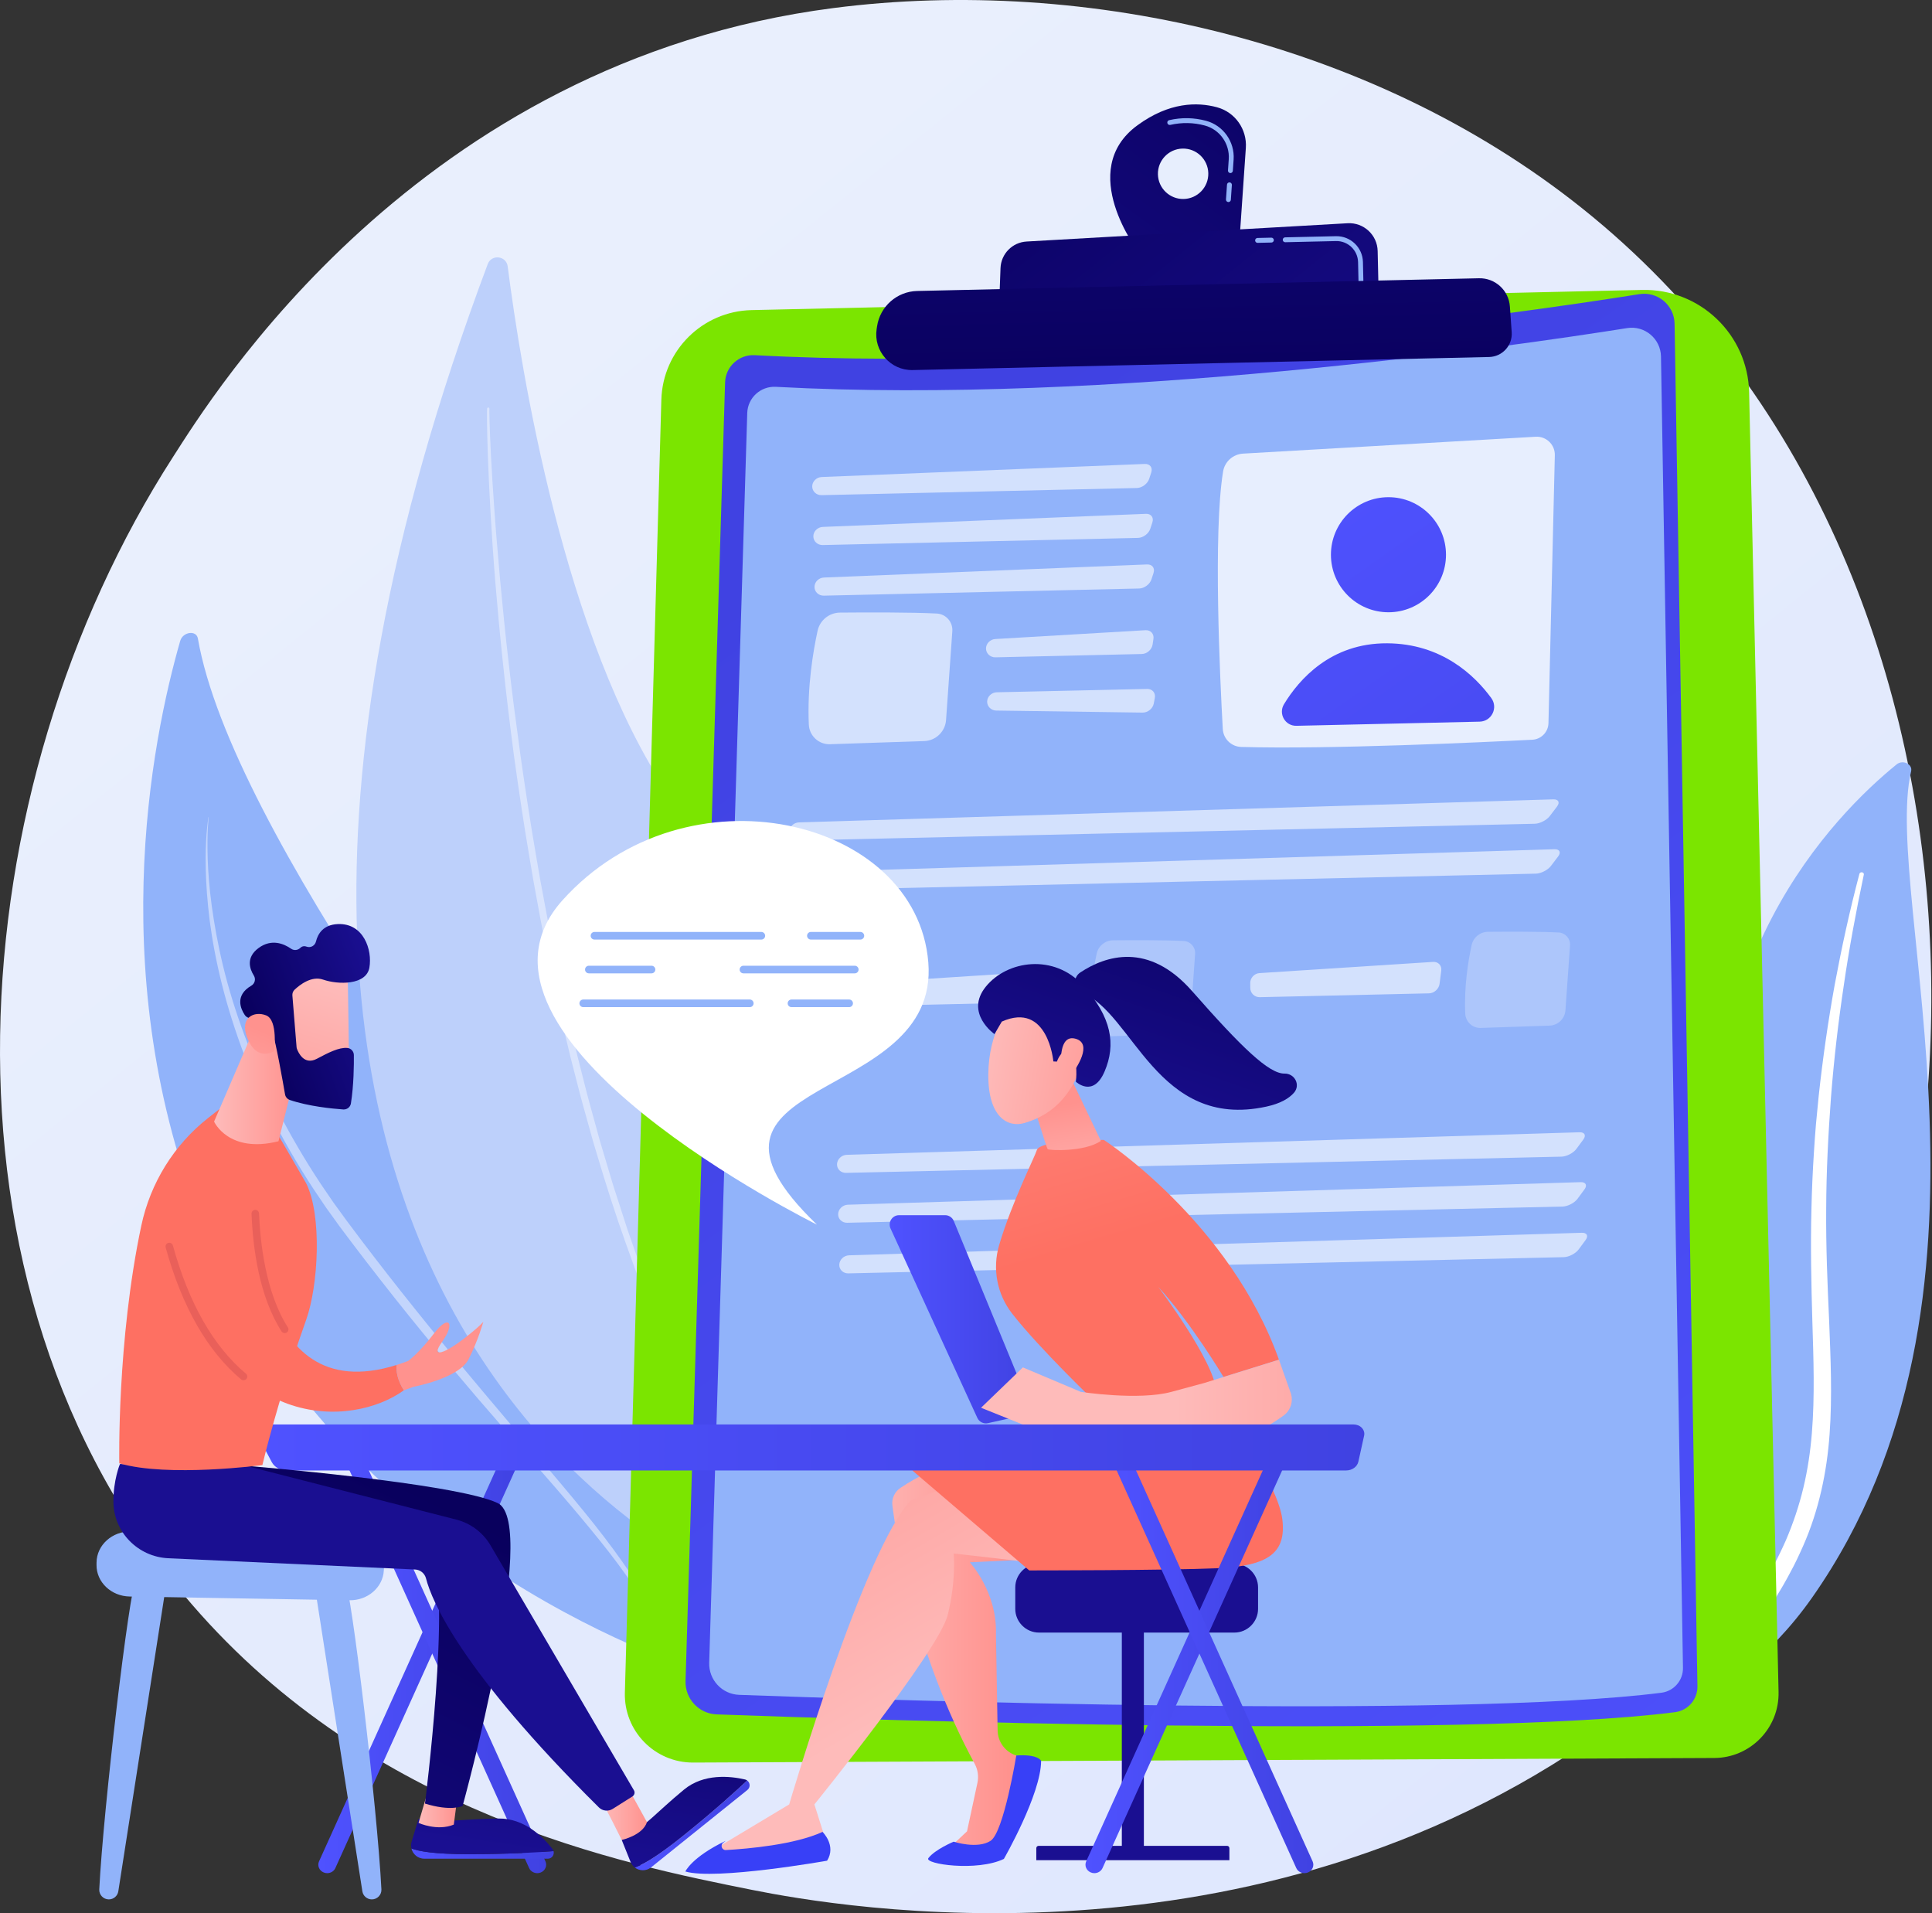 <?xml version="1.0" encoding="UTF-8"?> <svg xmlns="http://www.w3.org/2000/svg" width="2828" height="2800" viewBox="0 0 2828 2800" fill="none"><rect x="0" y="0" width="2828" height="2800" fill="#333333" stroke="none"/><path d="M2499.33 2406.15C2441.28 2466.4 2386.35 2505.25 2342.96 2535.95C1832.84 2896.78 1229.23 2791.6 1100.94 2765.91C911.51 2727.98 545.337 2654.66 280.601 2347.75C-119.923 1883.41 -57.556 1151.87 253.118 668.962C309.945 580.631 610.122 90.371 1220.23 11.748C1589.46 -35.833 2019.87 60.133 2331.55 317.565C2985.81 857.939 2939.24 1949.59 2499.33 2406.15Z" fill="url(#paint0_linear_4637_530)"></path><path d="M2797.43 1128.71C2799.87 1118.31 2785.25 1111.4 2776.29 1118.66C2685.36 1192.41 2466.86 1413.23 2521.31 1799.14C2589.63 2283.32 2472.83 2459.99 2327.44 2567.76C2327.44 2567.76 2527.11 2517.08 2652.73 2337.81C2961.16 1897.65 2754.01 1313.56 2797.43 1128.71Z" fill="#91B3FA"></path><path d="M2728.23 1279.94C2716.85 1333.84 2706.71 1387.9 2698.87 1442.21C2690.71 1496.48 2684.45 1550.93 2680.17 1605.47C2676.13 1660.03 2673.28 1714.63 2673.12 1769.27C2672.67 1823.9 2674.94 1878.48 2677.45 1933.28C2679.59 1988.06 2682.12 2043.23 2678.11 2098.8C2674.16 2154.25 2662.49 2210.18 2639.33 2262.62C2633.54 2275.68 2627.45 2288.71 2620.53 2301.3C2613.88 2314.01 2606.58 2326.46 2599.02 2338.79C2583.76 2363.41 2566.58 2387.18 2547.44 2409.75C2509.01 2454.82 2462.67 2494.79 2411.61 2528.62C2406.24 2532.18 2398.54 2531.31 2394.41 2526.67C2390.36 2522.11 2391.27 2515.62 2396.39 2512.02L2396.43 2511.99C2408.57 2503.46 2420.59 2494.82 2432.13 2485.74C2437.98 2481.28 2443.59 2476.61 2449.3 2472.03C2454.8 2467.27 2460.52 2462.69 2465.84 2457.79C2487.52 2438.49 2507.61 2417.9 2525.83 2396.14C2562.48 2352.8 2591.82 2304.52 2614.05 2254.46C2624.84 2229.31 2633.47 2203.53 2639.76 2177.25C2646.04 2150.97 2649.99 2124.24 2652.17 2097.29C2656.54 2043.36 2654.57 1988.73 2652.88 1933.94C2651.27 1879.14 2650.09 1824.06 2651.53 1769.02C2652.17 1741.51 2653.38 1714 2655.16 1686.53C2655.96 1672.8 2657.06 1659.07 2658.14 1645.35C2659.37 1631.64 2660.69 1617.93 2662.13 1604.24C2668.04 1549.47 2675.87 1494.88 2685.69 1440.58C2695.82 1386.32 2707.61 1332.32 2721.78 1278.79C2722.19 1277.26 2723.95 1276.31 2725.72 1276.66C2727.44 1277 2728.54 1278.45 2728.23 1279.94Z" fill="white"></path><path d="M1025.33 2446.63C1025.33 2446.63 1084.1 2216.05 909.074 1971.36C746.684 1744.33 338.859 1217.57 289.638 934.406C287.459 921.862 267.634 924.585 263.782 937.989C222.453 1081.77 148.108 1443.56 305.64 1814.37C508.784 2292.54 1025.33 2446.63 1025.33 2446.63Z" fill="#91B3FA"></path><path opacity="0.45" d="M305.483 1196.11C305.483 1196.11 304.779 1201.57 304.252 1211.88C303.726 1222.19 303.41 1237.33 303.99 1256.56C304.637 1275.79 306.348 1299.11 309.926 1325.64C313.575 1352.16 318.804 1381.92 326.562 1413.91C334.3 1445.9 344.703 1480.06 357.895 1515.35C371.173 1550.61 386.93 1587.14 405.699 1623.7C424.471 1660.24 445.839 1697 469.689 1732.96C475.77 1741.87 481.877 1750.82 488.002 1759.79C494.391 1768.57 500.804 1777.38 507.227 1786.21C520.254 1803.76 533.619 1821.39 547.005 1838.79C573.796 1873.69 601.222 1908.15 628.473 1941.84C655.727 1975.53 683.002 2008.33 709.655 2039.87C762.711 2103.17 813.376 2161.37 855.254 2212.7C876.206 2238.35 894.603 2262.58 910.188 2284.58C925.757 2306.61 938.294 2326.57 947.622 2343.59C956.976 2360.59 963.047 2374.62 966.964 2384.24C968.903 2389.07 970.16 2392.86 971.113 2395.36C972.035 2397.89 972.512 2399.19 972.512 2399.19C972.837 2400.08 972.378 2401.07 971.486 2401.39C970.614 2401.71 969.651 2401.28 969.303 2400.42L969.273 2400.34C969.273 2400.34 968.76 2399.07 967.764 2396.61C966.738 2394.17 965.376 2390.47 963.3 2385.78C959.148 2376.38 952.577 2362.82 942.938 2346.24C933.312 2329.66 920.426 2310.2 904.448 2288.74C888.53 2267.22 869.409 2243.81 848.259 2218.48C805.828 2167.91 754.315 2110.48 700.336 2047.8C673.447 2016.38 645.908 1983.67 618.372 1950.06C590.819 1916.46 563.458 1881.83 536.499 1846.85C522.993 1829.32 509.721 1811.83 496.563 1794.13C490.11 1785.17 483.674 1776.23 477.254 1767.32C471.11 1758.22 464.985 1749.14 458.888 1740.09C434.988 1703.59 413.449 1666.34 395.029 1629.07C376.576 1591.84 360.825 1554.79 348.359 1518.8C335.815 1482.83 326.069 1448.12 318.975 1415.67C311.841 1383.23 307.166 1353.1 304.573 1326.27C301.896 1299.44 300.991 1275.94 301.011 1256.6C301.021 1237.26 302.118 1222.09 303.107 1211.8C304.11 1201.5 305.066 1196.05 305.066 1196.05C305.083 1195.94 305.194 1195.86 305.308 1195.88C305.419 1195.9 305.496 1196 305.483 1196.11Z" fill="white"></path><path d="M713.927 386.515C719.457 371.759 741.139 374.229 743.14 389.859C762.48 540.969 825.604 935.616 978.741 1162.66C1228.08 1532.34 1348.02 2090.66 1117.19 2336.69C1117.19 2336.69 111.484 1994.24 713.927 386.515Z" fill="#BDD0FB"></path><path opacity="0.43" d="M716.4 598.351C716.4 598.351 716.37 599.925 716.316 602.975C716.386 606.002 716.383 610.37 716.588 616.313C716.866 628.119 717.614 645.448 718.694 667.487C719.888 689.525 721.414 716.282 723.691 746.94C725.797 777.609 728.893 812.156 732.146 849.845C735.698 887.509 739.645 928.305 744.717 971.354C749.53 1014.43 755.604 1059.74 761.993 1106.58C768.714 1153.38 775.895 1201.7 784.391 1250.61C786.497 1262.84 788.614 1275.12 790.733 1287.43C793.024 1299.71 795.321 1312.03 797.622 1324.37C802.059 1349.09 807.265 1373.76 812.218 1398.48C817.142 1423.2 822.924 1447.74 828.102 1472.3C833.713 1496.77 839.398 1521.13 845.174 1545.26C848.223 1557.28 851.261 1569.25 854.283 1581.17C857.348 1593.08 860.186 1604.98 863.523 1616.67C866.75 1628.39 869.956 1640.04 873.139 1651.61C874.732 1657.39 876.315 1663.15 877.895 1668.9C879.589 1674.6 881.276 1680.29 882.956 1685.95C886.337 1697.27 889.691 1708.49 893.011 1719.61C894.681 1725.16 896.345 1730.69 898.002 1736.19C899.776 1741.65 901.54 1747.09 903.295 1752.5C906.786 1763.31 910.238 1774.02 913.649 1784.59C915.366 1789.87 916.99 1795.15 918.75 1800.34C920.558 1805.52 922.356 1810.67 924.14 1815.78C927.708 1826 931.23 1836.08 934.698 1846.01C936.432 1850.98 938.156 1855.9 939.863 1860.79C941.694 1865.63 943.512 1870.44 945.316 1875.2C952.651 1894.2 959.379 1912.71 966.49 1930.22C973.748 1947.66 980.704 1964.38 987.321 1980.28C994.156 1996.09 1001.06 2010.9 1007.32 2024.92C1010.5 2031.91 1013.57 2038.68 1016.53 2045.21C1019.72 2051.64 1022.8 2057.83 1025.75 2063.78C1031.65 2075.69 1037.08 2086.62 1041.98 2096.5C1044.35 2101.48 1046.93 2106.02 1049.28 2110.33C1051.62 2114.64 1053.82 2118.69 1055.87 2122.45C1059.96 2129.97 1063.43 2136.38 1066.26 2141.57C1071.9 2151.96 1074.91 2157.5 1074.91 2157.5L1074.94 2157.56C1075.39 2158.39 1075.08 2159.44 1074.25 2159.89C1073.43 2160.33 1072.4 2160.04 1071.94 2159.23C1071.94 2159.23 1068.8 2153.75 1062.91 2143.48C1059.96 2138.34 1056.33 2132 1052.06 2124.55C1049.93 2120.82 1047.64 2116.81 1045.2 2112.53C1042.77 2108.25 1040.1 2103.74 1037.64 2098.79C1032.56 2088.97 1026.92 2078.09 1020.8 2066.25C1017.74 2060.33 1014.55 2054.17 1011.24 2047.78C1008.15 2041.28 1004.95 2034.54 1001.65 2027.59C995.143 2013.62 987.899 1998.9 980.849 1983.13C974.044 1967.24 966.886 1950.53 959.421 1933.1C952.103 1915.61 945.157 1897.11 937.597 1878.12C935.736 1873.36 933.861 1868.56 931.969 1863.72C930.205 1858.83 928.427 1853.9 926.636 1848.94C923.051 1839.01 919.412 1828.93 915.722 1818.71C901.109 1777.79 887.089 1734.14 873.61 1688.7C871.906 1683.03 870.196 1677.33 868.475 1671.61C866.872 1665.86 865.258 1660.08 863.642 1654.29C860.409 1642.69 857.152 1631.02 853.875 1619.27C850.491 1607.55 847.6 1595.63 844.487 1583.7C841.412 1571.76 838.323 1559.76 835.223 1547.71C829.347 1523.54 823.561 1499.13 817.853 1474.61C815.18 1462.31 812.503 1449.99 809.824 1437.65C807.161 1425.31 804.434 1412.97 802.05 1400.56C797.16 1375.77 792.018 1351.03 787.645 1326.24C785.374 1313.86 783.107 1301.51 780.85 1289.19C778.761 1276.84 776.678 1264.53 774.602 1252.27C766.234 1203.23 759.184 1154.79 752.59 1107.88C746.415 1060.92 740.878 1015.46 736.4 972.276C731.711 929.114 728.126 888.221 724.909 850.472C718.855 774.937 715.783 711.855 714.153 667.688C713.425 645.596 712.956 628.24 712.865 616.386C712.751 610.502 712.828 605.798 712.818 602.713C712.922 599.652 712.979 598.073 712.979 598.073C713.009 597.127 713.804 596.387 714.75 596.419C715.686 596.451 716.42 597.229 716.404 598.161L716.4 598.351Z" fill="white"></path><path d="M2403.56 424.316L1100.03 453.85C1028.12 455.479 970.094 513.18 968.065 585.084L914.664 2477.13C913.076 2533.4 958.392 2579.8 1014.68 2579.55L2509.3 2572.86C2562.19 2572.62 2604.6 2529.04 2603.41 2476.16L2560.31 574.126C2558.39 489.471 2488.21 422.398 2403.56 424.316Z" fill="url(#paint1_linear_4637_530)"></path><path d="M2399.69 430.502C2222.23 458.675 1611.79 547.203 1104.82 519.819C1081.7 518.57 1062.06 536.511 1061.36 559.654L1003.48 2460.23C1002.68 2486.29 1023.06 2508.1 1049.12 2509.05C1262.26 2516.83 2139.96 2545.66 2451.89 2505.82C2470.88 2503.4 2484.96 2487.05 2484.64 2467.92L2451.19 473.766C2450.74 446.677 2426.44 426.254 2399.69 430.502Z" fill="url(#paint2_linear_4637_530)"></path><path d="M2381.74 480.176C2210.96 507.288 1623.51 592.482 1135.62 566.13C1113.38 564.928 1094.48 582.194 1093.8 604.465L1038.1 2433.48C1037.34 2458.56 1056.95 2479.54 1082.02 2480.46C1287.14 2487.94 2131.79 2515.68 2431.98 2477.35C2450.25 2475.02 2463.8 2459.28 2463.49 2440.87L2431.3 521.811C2430.87 495.743 2407.49 476.089 2381.74 480.176Z" fill="#91B3FA"></path><path opacity="0.78" d="M2275.91 666.248L2266.59 1058.31C2266.28 1071.35 2255.99 1081.95 2242.97 1082.61C2170.48 1086.3 1944.59 1096.93 1816.82 1093.17C1802.36 1092.74 1790.68 1081.33 1789.87 1066.89C1785.77 993.494 1775.61 779.836 1790.32 690.09C1792.7 675.593 1804.86 664.734 1819.53 663.888L2247.92 639.181C2263.36 638.292 2276.28 650.779 2275.91 666.248Z" fill="white"></path><path d="M2032.39 896.074C2078.9 896.074 2116.6 858.371 2116.6 811.86C2116.6 765.35 2078.9 727.646 2032.39 727.646C1985.88 727.646 1948.17 765.35 1948.17 811.86C1948.17 858.371 1985.88 896.074 2032.39 896.074Z" fill="url(#paint3_linear_4637_530)"></path><path d="M2165.87 1056.15L1897.64 1062.23C1881.2 1062.6 1870.94 1044.67 1879.48 1030.61C1901.45 994.443 1947.93 940.989 2030.54 941.482C2110.16 941.957 2158.39 988.197 2182.87 1021.59C2193.26 1035.76 2183.44 1055.75 2165.87 1056.15Z" fill="url(#paint4_linear_4637_530)"></path><g opacity="0.6"><path d="M1202.54 724.678C1194.98 724.849 1188.84 719.073 1188.89 711.842C1188.94 704.611 1195.15 698.445 1202.7 698.139L1675.72 678.985C1683.27 678.679 1687.53 684.305 1685.18 691.487L1682.12 700.852C1679.77 708.034 1671.67 714.05 1664.11 714.221L1202.54 724.678Z" fill="white"></path></g><g opacity="0.6"><path d="M1677.37 751.996C1684.92 751.69 1689.18 757.316 1686.83 764.498L1683.77 773.863C1681.42 781.045 1673.32 787.061 1665.77 787.232L1204.19 797.69C1196.64 797.861 1190.5 792.085 1190.54 784.854C1190.59 777.623 1196.81 771.457 1204.36 771.151L1677.37 751.996Z" fill="white"></path></g><g opacity="0.6"><path d="M1679.05 826.071C1686.6 825.765 1690.86 831.391 1688.51 838.573L1685.45 847.938C1683.1 855.12 1675 861.136 1667.44 861.307L1205.87 871.765C1198.32 871.936 1192.17 866.16 1192.22 858.929C1192.27 851.698 1198.49 845.532 1206.04 845.226L1679.05 826.071Z" fill="white"></path></g><path opacity="0.6" d="M1371.25 897.927C1334.92 895.97 1266.99 896.22 1229.6 896.545C1213.76 896.682 1200.11 907.726 1196.75 923.208C1190.21 953.278 1181.43 1005.43 1183.93 1060.42C1184.68 1076.89 1198.48 1089.74 1214.95 1089.19L1352.86 1084.58C1369.81 1084.01 1383.6 1070.73 1384.8 1053.8L1393.99 923.765C1394.93 910.314 1384.71 898.653 1371.25 897.927Z" fill="white"></path><g opacity="0.6"><path d="M1457.12 962.011C1449.56 962.182 1443.34 956.408 1443.28 949.179C1443.22 941.95 1449.34 935.674 1456.88 935.23L1676.71 922.313C1684.26 921.87 1689.51 927.62 1688.38 935.091L1687.15 943.261C1686.02 950.732 1678.92 956.985 1671.36 957.156L1457.12 962.011Z" fill="white"></path></g><g opacity="0.6"><path d="M1679.21 1008.29C1686.77 1008.12 1691.8 1014.06 1690.4 1021.48L1688.87 1029.6C1687.47 1037.03 1680.15 1043.02 1672.59 1042.91L1458.31 1039.93C1450.76 1039.82 1444.74 1033.83 1444.95 1026.6C1445.15 1019.37 1451.5 1013.32 1459.06 1013.16L1679.21 1008.29Z" fill="white"></path></g><g opacity="0.6"><path d="M1168.3 1230.02C1160.75 1230.19 1154.82 1224.41 1155.14 1217.17C1155.45 1209.94 1161.88 1203.83 1169.44 1203.6L2273.71 1169.87C2281.26 1169.64 2283.7 1174.37 2279.13 1180.39L2268.52 1194.34C2263.95 1200.36 2254.03 1205.42 2246.48 1205.59L1168.3 1230.02Z" fill="white"></path></g><g opacity="0.6"><path d="M2275.36 1242.88C2282.92 1242.65 2285.35 1247.38 2280.78 1253.4L2270.18 1267.36C2265.61 1273.37 2255.68 1278.44 2248.13 1278.61L1169.95 1303.04C1162.4 1303.21 1156.48 1297.43 1156.79 1290.19C1157.1 1282.95 1163.54 1276.84 1171.09 1276.61L2275.36 1242.88Z" fill="white"></path></g><path opacity="0.25" d="M2281.56 1364.72C2255.03 1363.29 2205.42 1363.47 2178.11 1363.71C2166.54 1363.81 2156.57 1371.88 2154.11 1383.18C2149.34 1405.15 2142.93 1443.24 2144.76 1483.4C2145.3 1495.42 2155.38 1504.81 2167.41 1504.41L2268.13 1501.04C2280.51 1500.62 2290.58 1490.92 2291.45 1478.56L2298.16 1383.59C2298.86 1373.77 2291.39 1365.25 2281.56 1364.72Z" fill="white"></path><g opacity="0.6"><path d="M2097.68 1407.76C2105.22 1407.27 2110.61 1413.01 2109.66 1420.5L2107.2 1439.85C2106.25 1447.35 2099.29 1453.62 2091.73 1453.79L1844 1459.41C1836.45 1459.58 1830.2 1453.54 1830.12 1445.98L1830.05 1438.77C1829.97 1431.21 1836.08 1424.63 1843.62 1424.15L2097.68 1407.76Z" fill="white"></path></g><path opacity="0.25" d="M1732.75 1377.15C1706.23 1375.72 1656.61 1375.91 1629.31 1376.14C1617.74 1376.24 1607.77 1384.31 1605.31 1395.62C1600.54 1417.58 1594.13 1455.67 1595.95 1495.83C1596.5 1507.86 1606.58 1517.24 1618.61 1516.84L1719.32 1513.47C1731.71 1513.06 1741.78 1503.35 1742.65 1490.99L1749.36 1396.02C1750.06 1386.2 1742.59 1377.68 1732.75 1377.15Z" fill="white"></path><g opacity="0.6"><path d="M1548.88 1420.19C1556.42 1419.7 1561.81 1425.44 1560.86 1432.93L1558.4 1452.29C1557.45 1459.78 1550.49 1466.06 1542.93 1466.23L1295.2 1471.84C1287.64 1472.01 1281.4 1465.97 1281.32 1458.41L1281.25 1451.2C1281.17 1443.65 1287.28 1437.07 1294.82 1436.58L1548.88 1420.19Z" fill="white"></path></g><g opacity="0.6"><path d="M1238.37 1716.53C1230.82 1716.7 1224.89 1710.92 1225.19 1703.68C1225.49 1696.45 1231.91 1690.34 1239.46 1690.1L2312.05 1657.1C2319.6 1656.87 2322.1 1661.65 2317.62 1667.73L2307.49 1681.44C2303 1687.52 2293.15 1692.63 2285.6 1692.8L1238.37 1716.53Z" fill="white"></path></g><g opacity="0.6"><path d="M2313.7 1730.11C2321.25 1729.88 2323.76 1734.66 2319.27 1740.74L2309.15 1754.45C2304.66 1760.53 2294.81 1765.65 2287.25 1765.82L1240.03 1789.54C1232.47 1789.71 1226.54 1783.93 1226.84 1776.7C1227.14 1769.46 1233.56 1763.35 1241.12 1763.12L2313.7 1730.11Z" fill="white"></path></g><g opacity="0.6"><path d="M2315.38 1804.19C2322.93 1803.95 2325.44 1808.74 2320.95 1814.81L2310.82 1828.53C2306.34 1834.61 2296.48 1839.72 2288.93 1839.89L1241.71 1863.62C1234.15 1863.79 1228.22 1858.01 1228.52 1850.77C1228.82 1843.53 1235.24 1837.42 1242.79 1837.19L2315.38 1804.19Z" fill="white"></path></g><path d="M1666.66 368.924L1814.27 352.447L1823.62 216.502C1825.5 189.148 1807.89 164.151 1781.42 156.989C1752.41 149.138 1711.45 149.416 1665.11 183.239C1574.22 249.573 1666.66 368.924 1666.66 368.924ZM1694.92 255.171C1694.46 234.803 1710.59 217.918 1730.96 217.456C1751.33 216.995 1768.21 233.132 1768.67 253.5C1769.13 273.868 1753 290.753 1732.63 291.214C1712.26 291.675 1695.38 275.539 1694.92 255.171Z" fill="url(#paint5_linear_4637_530)"></path><path d="M1797.87 295.709C1795.9 295.572 1794.42 293.869 1794.55 291.902L1796.04 270.253C1796.18 268.283 1797.84 266.791 1799.85 266.934C1801.82 267.071 1803.3 268.774 1803.17 270.74L1801.68 292.389C1801.55 294.247 1800.02 295.674 1798.2 295.715C1798.09 295.717 1797.98 295.717 1797.87 295.709ZM1800.79 253.282C1798.82 253.145 1797.34 251.442 1797.47 249.475L1798.61 233.04C1800.17 210.37 1785.47 189.63 1763.65 183.725C1747.03 179.227 1729.99 178.919 1713 182.798C1711.07 183.225 1709.17 182.035 1708.73 180.116C1708.29 178.194 1709.49 176.277 1711.41 175.839C1729.54 171.69 1747.75 172.024 1765.52 176.835C1790.61 183.626 1807.52 207.469 1805.73 233.527L1804.59 249.962C1804.47 251.82 1802.94 253.246 1801.12 253.288C1801.01 253.291 1800.9 253.29 1800.79 253.282Z" fill="#91B3FA"></path><path d="M2018.11 435.546L2016.57 367.339C2016.03 343.793 1996.09 325.378 1972.58 326.717L1502.68 353.483C1481.83 354.671 1465.3 371.527 1464.52 392.4L1462.08 458.026L2018.11 435.546Z" fill="url(#paint6_linear_4637_530)"></path><path d="M1840.86 355.416L1861.08 354.958C1863.05 354.913 1864.61 353.281 1864.57 351.308C1864.52 349.336 1862.89 347.776 1860.92 347.82L1840.7 348.278C1838.72 348.323 1837.16 349.955 1837.21 351.928C1837.25 353.9 1838.89 355.46 1840.86 355.416Z" fill="#91B3FA"></path><path d="M1992.17 414.705C1994.14 414.66 1995.7 413.028 1995.66 411.055L1995.03 383.462C1994.55 362.143 1976.81 345.193 1955.49 345.676L1881.14 347.361C1879.17 347.406 1877.61 349.038 1877.66 351.011C1877.7 352.984 1879.33 354.544 1881.31 354.499L1955.66 352.814C1973.04 352.42 1987.5 366.243 1987.9 383.624L1988.52 411.217C1988.57 413.19 1990.2 414.75 1992.17 414.705Z" fill="#91B3FA"></path><path d="M2164.89 407.246L1342.56 425.855C1312.99 426.524 1288.19 448.376 1283.81 477.625L1283.2 481.661C1278.4 513.7 1303.63 542.331 1336.02 541.598L2179.69 522.483C2199.07 522.044 2214.15 505.488 2212.78 486.149L2210.11 448.43C2208.44 424.836 2188.54 406.711 2164.89 407.246Z" fill="url(#paint7_linear_4637_530)"></path><path d="M1505.72 2053.1L1396.13 1786.96C1394.01 1781.81 1389 1778.45 1383.43 1778.45H1316.03C1306.02 1778.45 1299.38 1788.81 1303.55 1797.91L1430.61 2075.14C1433.31 2081.03 1439.76 2084.23 1446.08 2082.83L1496 2071.74C1504.32 2069.89 1508.97 2060.98 1505.72 2053.1Z" fill="url(#paint8_linear_4637_530)"></path><path d="M1674.37 2366.73H1642.1V2715.73H1674.37V2366.73Z" fill="url(#paint9_linear_4637_530)"></path><path d="M1799.56 2722.46H1516.91V2704.82C1516.91 2702.96 1518.42 2701.45 1520.28 2701.45H1796.19C1798.05 2701.45 1799.56 2702.96 1799.56 2704.82L1799.56 2722.46Z" fill="url(#paint10_linear_4637_530)"></path><path d="M1841.51 2354.61C1841.51 2373.7 1825.9 2389.32 1806.81 2389.32H1520.83C1501.74 2389.32 1486.12 2373.7 1486.12 2354.61V2323.23C1486.12 2304.14 1501.74 2288.53 1520.83 2288.53H1806.81C1825.9 2288.53 1841.51 2304.14 1841.51 2323.23V2354.61Z" fill="url(#paint11_linear_4637_530)"></path><path d="M1419.99 2134.02C1419.99 2134.02 1372.03 2141.45 1318.11 2177.5C1309.63 2183.17 1304.97 2193.06 1306.25 2203.18C1312.71 2254.32 1339.25 2419.85 1426.79 2581.51C1431.4 2590.04 1432.73 2599.96 1430.69 2609.44L1415.48 2680.21L1387.28 2706.66H1459.92L1508.29 2575.77L1487.61 2569.23C1471.57 2564.16 1460.57 2549.41 1460.28 2532.59L1457.85 2392.19C1459.92 2329.63 1419.5 2286.47 1419.5 2286.47L1535.51 2280.83L1419.99 2134.02Z" fill="url(#paint12_linear_4637_530)"></path><path d="M1358.92 2719.42C1352.3 2728.08 1430.12 2739.51 1469.44 2720.57C1469.44 2720.57 1523.94 2625.75 1523.94 2576.93C1523.94 2576.93 1519.61 2566.97 1487.61 2569.23C1487.61 2569.23 1469.31 2681.5 1449.99 2694.08C1430.66 2706.66 1395.93 2695.35 1395.93 2695.35C1395.93 2695.35 1368.68 2706.65 1358.92 2719.42Z" fill="url(#paint13_linear_4637_530)"></path><path d="M1520.83 2288.53C1520.21 2287.46 1395.93 2273.58 1395.93 2273.58C1395.93 2273.58 1400 2311.37 1387.28 2363.39C1374.57 2415.41 1192.09 2640.8 1192.09 2640.8L1211.22 2701.45C1152.06 2722.06 1093.87 2725.36 1036.61 2711.96L1155.19 2640.8C1155.19 2640.8 1266.16 2262.61 1334.14 2195.15L1458.72 2152.04L1520.83 2288.53Z" fill="url(#paint14_linear_4637_530)"></path><path d="M1799.56 2068.47C1799.56 2068.47 1871.17 2174.98 1877.05 2223.57C1882.92 2272.15 1857.43 2291.89 1782.3 2295.15C1707.16 2298.4 1506.58 2298.35 1506.58 2298.35L1335.39 2152.04C1335.39 2152.04 1460.15 2107.53 1492.58 2094.94C1525.02 2082.35 1799.56 2068.47 1799.56 2068.47Z" fill="url(#paint15_linear_4637_530)"></path><path d="M1203.99 2681.03C1203.99 2681.03 1224.59 2700.98 1210.68 2723.18C1210.68 2723.18 1047.49 2752.1 1003.19 2738.98C1003.19 2738.98 1012.39 2717.98 1062.28 2694.08L1058.6 2696.91C1053.94 2700.48 1056.67 2707.93 1062.53 2707.6C1095.41 2705.72 1163.44 2699.7 1203.99 2681.03Z" fill="url(#paint16_linear_4637_530)"></path><path d="M1605.91 2054.37C1605.91 2054.37 1522.52 1974.97 1481.47 1922.38C1459.29 1893.95 1452.32 1856.53 1462.58 1821.96C1481.32 1758.82 1514.62 1693.43 1517.66 1683.25C1522.32 1667.65 1615.82 1668.3 1615.82 1668.3C1615.82 1668.3 1799.8 1787.71 1872.09 1989.98L1790.91 2015.26C1790.91 2015.26 1742.87 1934.66 1695.4 1883.42C1695.4 1883.42 1777.53 1991.92 1780.43 2036.34L1605.91 2054.37Z" fill="url(#paint17_linear_4637_530)"></path><path d="M1506.35 1596.07C1507.33 1599.31 1531.73 1680.21 1533.64 1681.89C1535.55 1683.57 1587.16 1686.34 1611.45 1669.74L1570.24 1583.47L1506.35 1596.07Z" fill="url(#paint18_linear_4637_530)"></path><path d="M1476.2 1477.39C1476.2 1477.39 1447.26 1509.01 1446.66 1572.08C1446.06 1635.15 1475.28 1650.73 1499.68 1643.52C1524.08 1636.3 1558.08 1620.08 1578.92 1569.96C1599.76 1519.83 1514.61 1438.01 1476.2 1477.39Z" fill="url(#paint19_linear_4637_530)"></path><path d="M1541.87 1553.44C1541.87 1553.44 1534.12 1465.13 1466.43 1495.11L1455.68 1513.44C1455.68 1513.44 1411.69 1482.69 1442.99 1444.02C1474.29 1405.34 1542.95 1395.48 1585.24 1442.15C1627.53 1488.82 1633.62 1528.7 1616.92 1567.98C1600.22 1607.26 1574.81 1583.07 1574.81 1583.07C1574.81 1583.07 1579.22 1551.48 1566.86 1541.33C1554.5 1531.18 1547.08 1553.68 1547.08 1553.68L1541.87 1553.44Z" fill="url(#paint20_linear_4637_530)"></path><path d="M1553.29 1558.43C1553.29 1558.43 1549.05 1513.05 1574.46 1520.24C1599.87 1527.42 1576.18 1563.16 1566.27 1575.76L1553.29 1558.43Z" fill="url(#paint21_linear_4637_530)"></path><path d="M1436.03 2060.27L1497.29 2001.22L1582.05 2037.02C1582.05 2037.02 1666.41 2050.09 1714.7 2037.02C1762.98 2023.95 1762.98 2023.95 1762.98 2023.95L1872.09 1989.98L1889.23 2038.41C1893.58 2050.71 1889.21 2064.36 1878.58 2071.92C1869.14 2078.62 1858.07 2086 1851.02 2089.08C1836.65 2095.37 1496.81 2084.73 1496.81 2084.73L1436.03 2060.27Z" fill="url(#paint22_linear_4637_530)"></path><path d="M1583.89 1453.12C1571.19 1448.25 1569.96 1430.75 1581.3 1423.23C1617.92 1398.98 1680.93 1377.66 1744.94 1450.5C1817.04 1532.54 1857.38 1571.59 1880.22 1571.21C1895.22 1570.97 1903.97 1587.92 1894.1 1599.22C1886.8 1607.57 1874.3 1615.07 1853.56 1619.57C1693.55 1654.3 1658.42 1481.67 1583.89 1453.12Z" fill="url(#paint23_linear_4637_530)"></path><path d="M478.96 2741.42C477.244 2741.42 475.501 2741.09 473.823 2740.4C467.22 2737.7 464.17 2730.41 467.01 2724.12L739.964 2119.93C742.803 2113.65 750.454 2110.74 757.063 2113.44C763.666 2116.15 766.716 2123.44 763.876 2129.73L490.922 2733.92C488.804 2738.61 484.004 2741.42 478.96 2741.42Z" fill="url(#paint24_linear_4637_530)"></path><path d="M786.454 2741.42C781.41 2741.42 776.61 2738.61 774.492 2733.92L501.538 2129.73C498.697 2123.44 501.748 2116.15 508.351 2113.45C514.949 2110.74 522.607 2113.64 525.45 2119.93L798.404 2724.12C801.244 2730.41 798.194 2737.7 791.591 2740.41C789.915 2741.09 788.17 2741.42 786.454 2741.42Z" fill="url(#paint25_linear_4637_530)"></path><path d="M1601.9 2741.42C1600.19 2741.42 1598.44 2741.09 1596.77 2740.4C1590.16 2737.7 1587.11 2730.41 1589.95 2724.12L1862.91 2119.93C1865.75 2113.65 1873.39 2110.74 1880.01 2113.44C1886.61 2116.15 1889.66 2123.44 1886.82 2129.73L1613.86 2733.92C1611.75 2738.61 1606.95 2741.42 1601.9 2741.42Z" fill="url(#paint26_linear_4637_530)"></path><path d="M1909.4 2741.42C1904.35 2741.42 1899.55 2738.61 1897.43 2733.92L1624.48 2129.73C1621.64 2123.44 1624.69 2116.15 1631.29 2113.45C1637.89 2110.74 1645.55 2113.64 1648.39 2119.93L1921.34 2724.12C1924.19 2730.41 1921.14 2737.7 1914.53 2740.41C1912.86 2741.09 1911.11 2741.42 1909.4 2741.42Z" fill="url(#paint27_linear_4637_530)"></path><path d="M1996.75 2101.09C1997.64 2097.06 1996.43 2092.9 1993.45 2089.73C1990.47 2086.56 1986.04 2084.73 1981.36 2084.73H396.989C390.838 2084.73 385.112 2087.48 381.798 2092.03C378.484 2096.57 378.04 2102.29 380.619 2107.19L397.788 2139.79C401.72 2147.26 410.238 2152.04 419.612 2152.04H1970.49C1979.21 2152.04 1986.71 2146.62 1988.36 2139.1L1996.75 2101.09Z" fill="url(#paint28_linear_4637_530)"></path><path d="M198.865 2311.83C189.293 2325.99 151.251 2646.68 145.297 2765.12C144.894 2773.13 151.301 2779.8 159.321 2779.8C166.237 2779.8 172.122 2774.77 173.188 2767.93L242.77 2322.03L198.865 2311.83Z" fill="#91B3FA"></path><path d="M504.726 2311.83C514.298 2325.99 552.34 2646.68 558.294 2765.12C558.697 2773.13 552.29 2779.8 544.27 2779.8C537.354 2779.8 531.469 2774.77 530.403 2767.93L460.821 2322.03L504.726 2311.83Z" fill="#91B3FA"></path><path d="M141.318 2286.8L141.286 2290.3C141.056 2315.46 162.73 2336.09 189.868 2336.55L511.492 2342.02C538.24 2342.48 560.536 2323.15 561.834 2298.38L562.002 2295.18C563.356 2269.35 541.42 2247.59 513.525 2247.09L191.766 2241.32C164.226 2240.83 141.551 2261.27 141.318 2286.8Z" fill="#91B3FA"></path><path d="M686.022 2713.63C634.941 2713.63 612.339 2709.25 602.234 2705.25C604.198 2713.64 611.669 2720.26 621.111 2720.26H801.822C807.908 2720.26 811.749 2714.44 810.294 2709.16C789.694 2710.82 745.943 2713.63 686.022 2713.63Z" fill="url(#paint29_linear_4637_530)"></path><path d="M810.294 2709.16C810.001 2708.1 809.57 2707.05 808.814 2706.09C795.049 2688.51 767.397 2660.91 729.781 2661.44C674.676 2662.22 655.463 2668.2 612.642 2661.78L602.54 2695.26C601.511 2698.68 601.493 2702.08 602.234 2705.25C612.339 2709.25 634.941 2713.63 686.022 2713.63C745.943 2713.63 789.694 2710.82 810.294 2709.16Z" fill="url(#paint30_linear_4637_530)"></path><path d="M625.042 2625.7L612.642 2667.87C612.642 2667.87 640.113 2680.38 664.275 2670.34L669.02 2633.8L625.042 2625.7Z" fill="url(#paint31_linear_4637_530)"></path><path d="M999.587 2687.07C959.767 2719.06 939.416 2729.82 929.048 2733.05C935.808 2738.33 945.761 2738.79 953.121 2732.87L1093.99 2619.68C1098.74 2615.87 1098.1 2608.95 1093.68 2605.77C1078.65 2619.95 1046.3 2649.54 999.587 2687.07Z" fill="url(#paint32_linear_4637_530)"></path><path d="M1093.68 2605.77C1092.79 2605.13 1091.8 2604.58 1090.61 2604.31C1068.92 2599.3 1030.16 2595.2 1001.17 2619.17C958.692 2654.29 947.442 2670.96 910.06 2692.8L923.059 2725.11C924.385 2728.4 926.495 2731.06 929.047 2733.05C939.416 2729.82 959.766 2719.07 999.586 2687.07C1046.3 2649.54 1078.65 2619.95 1093.68 2605.77Z" fill="url(#paint33_linear_4637_530)"></path><path d="M359.776 2145.2C359.776 2145.2 665.602 2170.17 728.34 2199.7C791.078 2229.23 677.142 2643.17 677.142 2643.17C677.142 2643.17 660.063 2651.39 622.058 2639.57C622.058 2639.57 661.03 2334.11 632.031 2267.87L300.9 2213.71L359.776 2145.2Z" fill="url(#paint34_linear_4637_530)"></path><path d="M879.675 2634.66C882.515 2637.25 910.061 2692.8 910.061 2692.8C910.061 2692.8 940.728 2686.17 946.982 2666.76L919.388 2616.62L879.675 2634.66Z" fill="url(#paint35_linear_4637_530)"></path><path d="M175.58 2142.64C175.58 2142.64 165.614 2166.62 166.021 2198.49C166.583 2242.56 202.015 2278.32 246.036 2280.52L607.572 2297.01C615.207 2297.35 621.667 2302.64 623.58 2310.04C632.075 2342.9 673.602 2443.81 876.592 2645.18C881.993 2650.53 890.406 2651.45 896.838 2647.38L925.734 2629.13C928.767 2627.21 929.736 2623.24 927.923 2620.14L717.418 2260.67C706.361 2242.43 688.589 2229.25 667.918 2223.96L359.777 2145.19L175.58 2142.64Z" fill="url(#paint36_linear_4637_530)"></path><path d="M174.604 2141.58C174.604 2141.58 171.02 1962.39 206.842 1793.75C220.07 1731.48 254.497 1675.72 304.503 1636.32L321.232 1623.14L405.02 1657.18L448.079 1731.58C471.783 1778.99 465.962 1881.95 448.079 1931.84C418.177 2015.27 394.265 2101.73 384.073 2144.2C384.073 2144.2 245.3 2162.52 174.604 2141.58Z" fill="url(#paint37_linear_4637_530)"></path><path d="M378.837 1489.61L313.378 1641.47C313.378 1641.47 334.325 1688.6 407.639 1670.27L433.823 1565.54L378.837 1489.61Z" fill="url(#paint38_linear_4637_530)"></path><path d="M508.562 1420.34C509.351 1422.46 511.085 1572.08 511.085 1572.08L425.634 1571.26L402.922 1429.69C402.922 1429.69 495.35 1384.83 508.562 1420.34Z" fill="url(#paint39_linear_4637_530)"></path><path d="M427.984 1456.92L434.104 1532.37C434.183 1533.34 434.384 1534.27 434.722 1535.18C436.787 1540.75 445.295 1559.4 463.845 1549.53C480.677 1540.58 496.172 1532.66 508.279 1533.68C513.715 1534.13 517.907 1538.63 517.969 1544.09C518.123 1557.68 517.904 1588.32 513.651 1614.91C512.788 1620.31 507.903 1624.1 502.452 1623.71C486.028 1622.55 451.457 1619.12 424.29 1609.85C420.608 1608.59 417.903 1605.47 417.242 1601.64C414.021 1582.95 404.018 1526.19 398.784 1510.81C393.871 1496.37 373.777 1491.42 365.192 1489.95C362.377 1489.47 359.907 1487.86 358.312 1485.49C352.674 1477.12 343.048 1457 367.894 1442.54C373.094 1439.51 374.739 1432.84 371.554 1427.74C365.214 1417.57 359.909 1401.12 378.581 1387.38C397.56 1373.42 415.675 1381.23 426.117 1388.5C430.339 1391.44 435.959 1390.82 439.629 1387.21C441.719 1385.16 444.728 1383.98 449.003 1385.51C454.763 1387.58 461.019 1383.97 462.476 1378.03C465.276 1366.61 473.14 1353.33 494.474 1352.41C532.331 1350.77 545.211 1390.33 540.704 1416.11C536.198 1441.9 495.053 1441.34 472.808 1433.64C455.894 1427.79 438.561 1441.51 431.225 1448.42C428.902 1450.61 427.726 1453.73 427.984 1456.92Z" fill="url(#paint40_linear_4637_530)"></path><path d="M401.289 1538.26C401.289 1538.26 407.212 1492.99 389.568 1486.03C371.925 1479.07 350.243 1489.35 361.852 1518.71C376.292 1555.23 401.289 1538.26 401.289 1538.26Z" fill="url(#paint41_linear_4637_530)"></path><path d="M580.518 1997.66C364.724 2065.4 376.205 1761.67 374.807 1759.54C289.261 1628.81 241.225 1803.02 249.515 1827.58C325.391 2102.28 516.667 2088.68 591.199 2034.72C581.918 2020.28 579.801 2007.57 580.518 1997.66Z" fill="url(#paint42_linear_4637_530)"></path><path d="M415.097 1950.8C413.906 1950.43 412.833 1949.66 412.107 1948.53C379.411 1897.58 370.185 1826.78 368.201 1776.35C368.082 1773.32 370.442 1770.77 373.471 1770.65C376.502 1770.53 379.054 1772.89 379.172 1775.92C380.752 1816.09 388.331 1891.15 421.349 1942.6C422.986 1945.15 422.244 1948.54 419.693 1950.18C418.272 1951.09 416.592 1951.27 415.097 1950.8Z" fill="url(#paint43_linear_4637_530)"></path><path d="M354.836 2019.82C354.16 2019.61 353.515 2019.27 352.939 2018.79C303.621 1977.46 266.462 1912.52 242.499 1825.76C241.692 1822.84 243.407 1819.81 246.329 1819.01C249.253 1818.2 252.275 1819.92 253.083 1822.84C276.442 1907.41 312.411 1970.5 359.992 2010.37C362.315 2012.32 362.62 2015.78 360.674 2018.11C359.208 2019.85 356.886 2020.46 354.836 2019.82Z" fill="url(#paint44_linear_4637_530)"></path><path d="M707.547 1934.24C707.547 1934.24 704.044 1939.83 678.779 1959.41C653.514 1978.99 628.076 1990.28 647.391 1963.38C666.706 1936.47 657.306 1922.59 635.265 1951.57C613.223 1980.55 597.465 1991.75 597.465 1991.75C591.664 1993.97 586.021 1995.93 580.52 1997.66C579.803 2007.57 581.92 2020.28 591.201 2034.72C599.943 2031.83 604.882 2029.69 604.882 2029.69C604.882 2029.69 671.711 2017.53 686.025 1989.07C700.337 1960.62 707.547 1934.24 707.547 1934.24Z" fill="url(#paint45_linear_4637_530)"></path><path d="M1195.79 1792.26C1195.79 1792.26 642.395 1518.83 823.375 1317.51C1004.35 1116.19 1341.76 1196.66 1358.85 1408.55C1375.95 1620.44 965.28 1570.73 1195.79 1792.26Z" fill="white"></path><path d="M870.189 1375.09H1114.42C1117.5 1375.09 1120 1372.59 1120 1369.51C1120 1366.43 1117.5 1363.93 1114.42 1363.93H870.189C867.108 1363.93 864.609 1366.42 864.609 1369.51C864.609 1372.59 867.108 1375.09 870.189 1375.09Z" fill="#91B3FA"></path><path d="M1186.94 1375.09H1259.41C1262.49 1375.09 1264.99 1372.59 1264.99 1369.51C1264.99 1366.43 1262.49 1363.93 1259.41 1363.93H1186.94C1183.86 1363.93 1181.36 1366.42 1181.36 1369.51C1181.36 1372.59 1183.86 1375.09 1186.94 1375.09Z" fill="#91B3FA"></path><path d="M861.961 1424.53H953.667C956.748 1424.53 959.246 1422.04 959.246 1418.95C959.246 1415.87 956.748 1413.37 953.667 1413.37H861.961C858.88 1413.37 856.382 1415.87 856.382 1418.95C856.382 1422.04 858.88 1424.53 861.961 1424.53Z" fill="#91B3FA"></path><path d="M1088.23 1424.53H1251.18C1254.26 1424.53 1256.76 1422.04 1256.76 1418.95C1256.76 1415.87 1254.26 1413.37 1251.18 1413.37H1088.23C1085.15 1413.37 1082.65 1415.87 1082.65 1418.95C1082.65 1422.04 1085.15 1424.53 1088.23 1424.53Z" fill="#91B3FA"></path><path d="M853.734 1473.98H1097.51C1100.6 1473.98 1103.09 1471.48 1103.09 1468.4C1103.09 1465.32 1100.6 1462.82 1097.51 1462.82H853.734C850.652 1462.82 848.154 1465.32 848.154 1468.4C848.154 1471.48 850.652 1473.98 853.734 1473.98Z" fill="#91B3FA"></path><path d="M1158.56 1473.98H1242.95C1246.03 1473.98 1248.53 1471.48 1248.53 1468.4C1248.53 1465.32 1246.03 1462.82 1242.95 1462.82H1158.56C1155.48 1462.82 1152.98 1465.32 1152.98 1468.4C1152.98 1471.48 1155.48 1473.98 1158.56 1473.98Z" fill="#91B3FA"></path><defs><linearGradient id="paint0_linear_4637_530" x1="3179.6" y1="3639.65" x2="673.932" y2="527.773" gradientUnits="userSpaceOnUse"><stop stop-color="#DAE3FE"></stop><stop offset="1" stop-color="#E9EFFD"></stop></linearGradient><linearGradient id="paint1_linear_4637_530" x1="1759.01" y1="2487.56" x2="1763.89" y2="-22.421" gradientUnits="userSpaceOnUse"><stop stop-color="#7BE500"></stop></linearGradient><linearGradient id="paint2_linear_4637_530" x1="2787.42" y1="2958.56" x2="1216.21" y2="750.142" gradientUnits="userSpaceOnUse"><stop stop-color="#4F52FF"></stop><stop offset="1" stop-color="#4042E2"></stop></linearGradient><linearGradient id="paint3_linear_4637_530" x1="1928.13" y1="664.009" x2="2584.87" y2="1595.34" gradientUnits="userSpaceOnUse"><stop stop-color="#4F52FF"></stop><stop offset="1" stop-color="#4042E2"></stop></linearGradient><linearGradient id="paint4_linear_4637_530" x1="1821.28" y1="739.334" x2="2478.05" y2="1670.7" gradientUnits="userSpaceOnUse"><stop stop-color="#4F52FF"></stop><stop offset="1" stop-color="#4042E2"></stop></linearGradient><linearGradient id="paint5_linear_4637_530" x1="1960.24" y1="-40.938" x2="1333.99" y2="822.902" gradientUnits="userSpaceOnUse"><stop stop-color="#09005D"></stop><stop offset="1" stop-color="#1A0F91"></stop></linearGradient><linearGradient id="paint6_linear_4637_530" x1="1450.6" y1="43.444" x2="2068.12" y2="818.594" gradientUnits="userSpaceOnUse"><stop stop-color="#09005D"></stop><stop offset="1" stop-color="#1A0F91"></stop></linearGradient><linearGradient id="paint7_linear_4637_530" x1="1750.11" y1="595.276" x2="1730.62" y2="-277.131" gradientUnits="userSpaceOnUse"><stop stop-color="#09005D"></stop><stop offset="1" stop-color="#1A0F91"></stop></linearGradient><linearGradient id="paint8_linear_4637_530" x1="1302.28" y1="1930.8" x2="1506.76" y2="1930.8" gradientUnits="userSpaceOnUse"><stop stop-color="#4F52FF"></stop><stop offset="1" stop-color="#4042E2"></stop></linearGradient><linearGradient id="paint9_linear_4637_530" x1="3086.36" y1="1059.01" x2="2179.67" y2="2000.06" gradientUnits="userSpaceOnUse"><stop stop-color="#09005D"></stop><stop offset="1" stop-color="#1A0F91"></stop></linearGradient><linearGradient id="paint10_linear_4637_530" x1="3198.28" y1="1114.57" x2="2276.66" y2="2071.1" gradientUnits="userSpaceOnUse"><stop stop-color="#09005D"></stop><stop offset="1" stop-color="#1A0F91"></stop></linearGradient><linearGradient id="paint11_linear_4637_530" x1="2988.16" y1="964.409" x2="2081.46" y2="1905.45" gradientUnits="userSpaceOnUse"><stop stop-color="#09005D"></stop><stop offset="1" stop-color="#1A0F91"></stop></linearGradient><linearGradient id="paint12_linear_4637_530" x1="1246.74" y1="2420.34" x2="1476.21" y2="2420.34" gradientUnits="userSpaceOnUse"><stop stop-color="#FEBBBA"></stop><stop offset="1" stop-color="#FF928E"></stop></linearGradient><linearGradient id="paint13_linear_4637_530" x1="-4343.23" y1="6356.75" x2="-3575.67" y2="5867.37" gradientUnits="userSpaceOnUse"><stop stop-color="#53D8FF"></stop><stop offset="1" stop-color="#3840F7"></stop></linearGradient><linearGradient id="paint14_linear_4637_530" x1="1296.72" y1="2516.38" x2="1000.23" y2="2006.41" gradientUnits="userSpaceOnUse"><stop stop-color="#FEBBBA"></stop><stop offset="1" stop-color="#FF928E"></stop></linearGradient><linearGradient id="paint15_linear_4637_530" x1="2460.29" y1="1174.44" x2="1828.35" y2="1936.89" gradientUnits="userSpaceOnUse"><stop stop-color="#FF928E"></stop><stop offset="1" stop-color="#FE7062"></stop></linearGradient><linearGradient id="paint16_linear_4637_530" x1="-4413.73" y1="6246.21" x2="-3646.16" y2="5756.82" gradientUnits="userSpaceOnUse"><stop stop-color="#53D8FF"></stop><stop offset="1" stop-color="#3840F7"></stop></linearGradient><linearGradient id="paint17_linear_4637_530" x1="1485.94" y1="1324.56" x2="1630.19" y2="1812.25" gradientUnits="userSpaceOnUse"><stop stop-color="#FF928E"></stop><stop offset="1" stop-color="#FE7062"></stop></linearGradient><linearGradient id="paint18_linear_4637_530" x1="1580.49" y1="1771.43" x2="1556.27" y2="1616.02" gradientUnits="userSpaceOnUse"><stop stop-color="#FEBBBA"></stop><stop offset="1" stop-color="#FF928E"></stop></linearGradient><linearGradient id="paint19_linear_4637_530" x1="1438.25" y1="1546.49" x2="1666.89" y2="1584.89" gradientUnits="userSpaceOnUse"><stop stop-color="#FEBBBA"></stop><stop offset="1" stop-color="#FF928E"></stop></linearGradient><linearGradient id="paint20_linear_4637_530" x1="1640.37" y1="1184.47" x2="1487.61" y2="1622.8" gradientUnits="userSpaceOnUse"><stop stop-color="#09005D"></stop><stop offset="1" stop-color="#1A0F91"></stop></linearGradient><linearGradient id="paint21_linear_4637_530" x1="1441.64" y1="1526.31" x2="1670.27" y2="1564.71" gradientUnits="userSpaceOnUse"><stop stop-color="#FEBBBA"></stop><stop offset="1" stop-color="#FF928E"></stop></linearGradient><linearGradient id="paint22_linear_4637_530" x1="1719.54" y1="2040.53" x2="2174.41" y2="2040.53" gradientUnits="userSpaceOnUse"><stop stop-color="#FEBBBA"></stop><stop offset="1" stop-color="#FF928E"></stop></linearGradient><linearGradient id="paint23_linear_4637_530" x1="1827.63" y1="1249.73" x2="1674.86" y2="1688.05" gradientUnits="userSpaceOnUse"><stop stop-color="#09005D"></stop><stop offset="1" stop-color="#1A0F91"></stop></linearGradient><linearGradient id="paint24_linear_4637_530" x1="465.948" y1="2426.93" x2="764.939" y2="2426.93" gradientUnits="userSpaceOnUse"><stop stop-color="#4F52FF"></stop><stop offset="1" stop-color="#4042E2"></stop></linearGradient><linearGradient id="paint25_linear_4637_530" x1="500.475" y1="2426.93" x2="799.466" y2="2426.93" gradientUnits="userSpaceOnUse"><stop stop-color="#4F52FF"></stop><stop offset="1" stop-color="#4042E2"></stop></linearGradient><linearGradient id="paint26_linear_4637_530" x1="1588.89" y1="2426.93" x2="1887.88" y2="2426.93" gradientUnits="userSpaceOnUse"><stop stop-color="#4F52FF"></stop><stop offset="1" stop-color="#4042E2"></stop></linearGradient><linearGradient id="paint27_linear_4637_530" x1="1623.42" y1="2426.93" x2="1922.41" y2="2426.93" gradientUnits="userSpaceOnUse"><stop stop-color="#4F52FF"></stop><stop offset="1" stop-color="#4042E2"></stop></linearGradient><linearGradient id="paint28_linear_4637_530" x1="378.957" y1="2118.39" x2="1997.03" y2="2118.39" gradientUnits="userSpaceOnUse"><stop stop-color="#4F52FF"></stop><stop offset="1" stop-color="#4042E2"></stop></linearGradient><linearGradient id="paint29_linear_4637_530" x1="602.234" y1="2712.76" x2="810.602" y2="2712.76" gradientUnits="userSpaceOnUse"><stop stop-color="#4F52FF"></stop><stop offset="1" stop-color="#4042E2"></stop></linearGradient><linearGradient id="paint30_linear_4637_530" x1="762.773" y1="2312.09" x2="705.841" y2="2705.44" gradientUnits="userSpaceOnUse"><stop stop-color="#09005D"></stop><stop offset="1" stop-color="#1A0F91"></stop></linearGradient><linearGradient id="paint31_linear_4637_530" x1="612.642" y1="2649.97" x2="669.02" y2="2649.97" gradientUnits="userSpaceOnUse"><stop stop-color="#FEBBBA"></stop><stop offset="1" stop-color="#FF928E"></stop></linearGradient><linearGradient id="paint32_linear_4637_530" x1="929.047" y1="2671.46" x2="1097.28" y2="2671.46" gradientUnits="userSpaceOnUse"><stop stop-color="#4F52FF"></stop><stop offset="1" stop-color="#4042E2"></stop></linearGradient><linearGradient id="paint33_linear_4637_530" x1="1044.77" y1="2352.9" x2="987.835" y2="2746.25" gradientUnits="userSpaceOnUse"><stop stop-color="#09005D"></stop><stop offset="1" stop-color="#1A0F91"></stop></linearGradient><linearGradient id="paint34_linear_4637_530" x1="610.708" y1="2180.5" x2="198.593" y2="3020.18" gradientUnits="userSpaceOnUse"><stop stop-color="#09005D"></stop><stop offset="1" stop-color="#1A0F91"></stop></linearGradient><linearGradient id="paint35_linear_4637_530" x1="879.674" y1="2654.71" x2="946.982" y2="2654.71" gradientUnits="userSpaceOnUse"><stop stop-color="#FEBBBA"></stop><stop offset="1" stop-color="#FF928E"></stop></linearGradient><linearGradient id="paint36_linear_4637_530" x1="1225.3" y1="1621.17" x2="735.345" y2="2176.69" gradientUnits="userSpaceOnUse"><stop stop-color="#09005D"></stop><stop offset="1" stop-color="#1A0F91"></stop></linearGradient><linearGradient id="paint37_linear_4637_530" x1="-7461.79" y1="-10903.8" x2="-7003.31" y2="-10146.6" gradientUnits="userSpaceOnUse"><stop stop-color="#FF928E"></stop><stop offset="1" stop-color="#FE7062"></stop></linearGradient><linearGradient id="paint38_linear_4637_530" x1="313.378" y1="1582.06" x2="433.823" y2="1582.06" gradientUnits="userSpaceOnUse"><stop stop-color="#FEBBBA"></stop><stop offset="1" stop-color="#FF928E"></stop></linearGradient><linearGradient id="paint39_linear_4637_530" x1="477.336" y1="1433.02" x2="395.642" y2="1705.71" gradientUnits="userSpaceOnUse"><stop stop-color="#FEBBBA"></stop><stop offset="1" stop-color="#FF928E"></stop></linearGradient><linearGradient id="paint40_linear_4637_530" x1="373.57" y1="1530.07" x2="565.746" y2="1458.57" gradientUnits="userSpaceOnUse"><stop stop-color="#09005D"></stop><stop offset="1" stop-color="#1A0F91"></stop></linearGradient><linearGradient id="paint41_linear_4637_530" x1="304.418" y1="1689.24" x2="384.199" y2="1508.83" gradientUnits="userSpaceOnUse"><stop stop-color="#FEBBBA"></stop><stop offset="1" stop-color="#FF928E"></stop></linearGradient><linearGradient id="paint42_linear_4637_530" x1="-7384.4" y1="-10950.7" x2="-6925.93" y2="-10193.4" gradientUnits="userSpaceOnUse"><stop stop-color="#FF928E"></stop><stop offset="1" stop-color="#FE7062"></stop></linearGradient><linearGradient id="paint43_linear_4637_530" x1="-4798.21" y1="6039.62" x2="-3511.35" y2="5004.18" gradientUnits="userSpaceOnUse"><stop stop-color="#E1473D"></stop><stop offset="1" stop-color="#E9605A"></stop></linearGradient><linearGradient id="paint44_linear_4637_530" x1="-4806.17" y1="6029.73" x2="-3519.31" y2="4994.28" gradientUnits="userSpaceOnUse"><stop stop-color="#E1473D"></stop><stop offset="1" stop-color="#E9605A"></stop></linearGradient><linearGradient id="paint45_linear_4637_530" x1="914.002" y1="1265.57" x2="707.945" y2="1801.32" gradientUnits="userSpaceOnUse"><stop stop-color="#FEBBBA"></stop><stop offset="1" stop-color="#FF928E"></stop></linearGradient></defs></svg> 